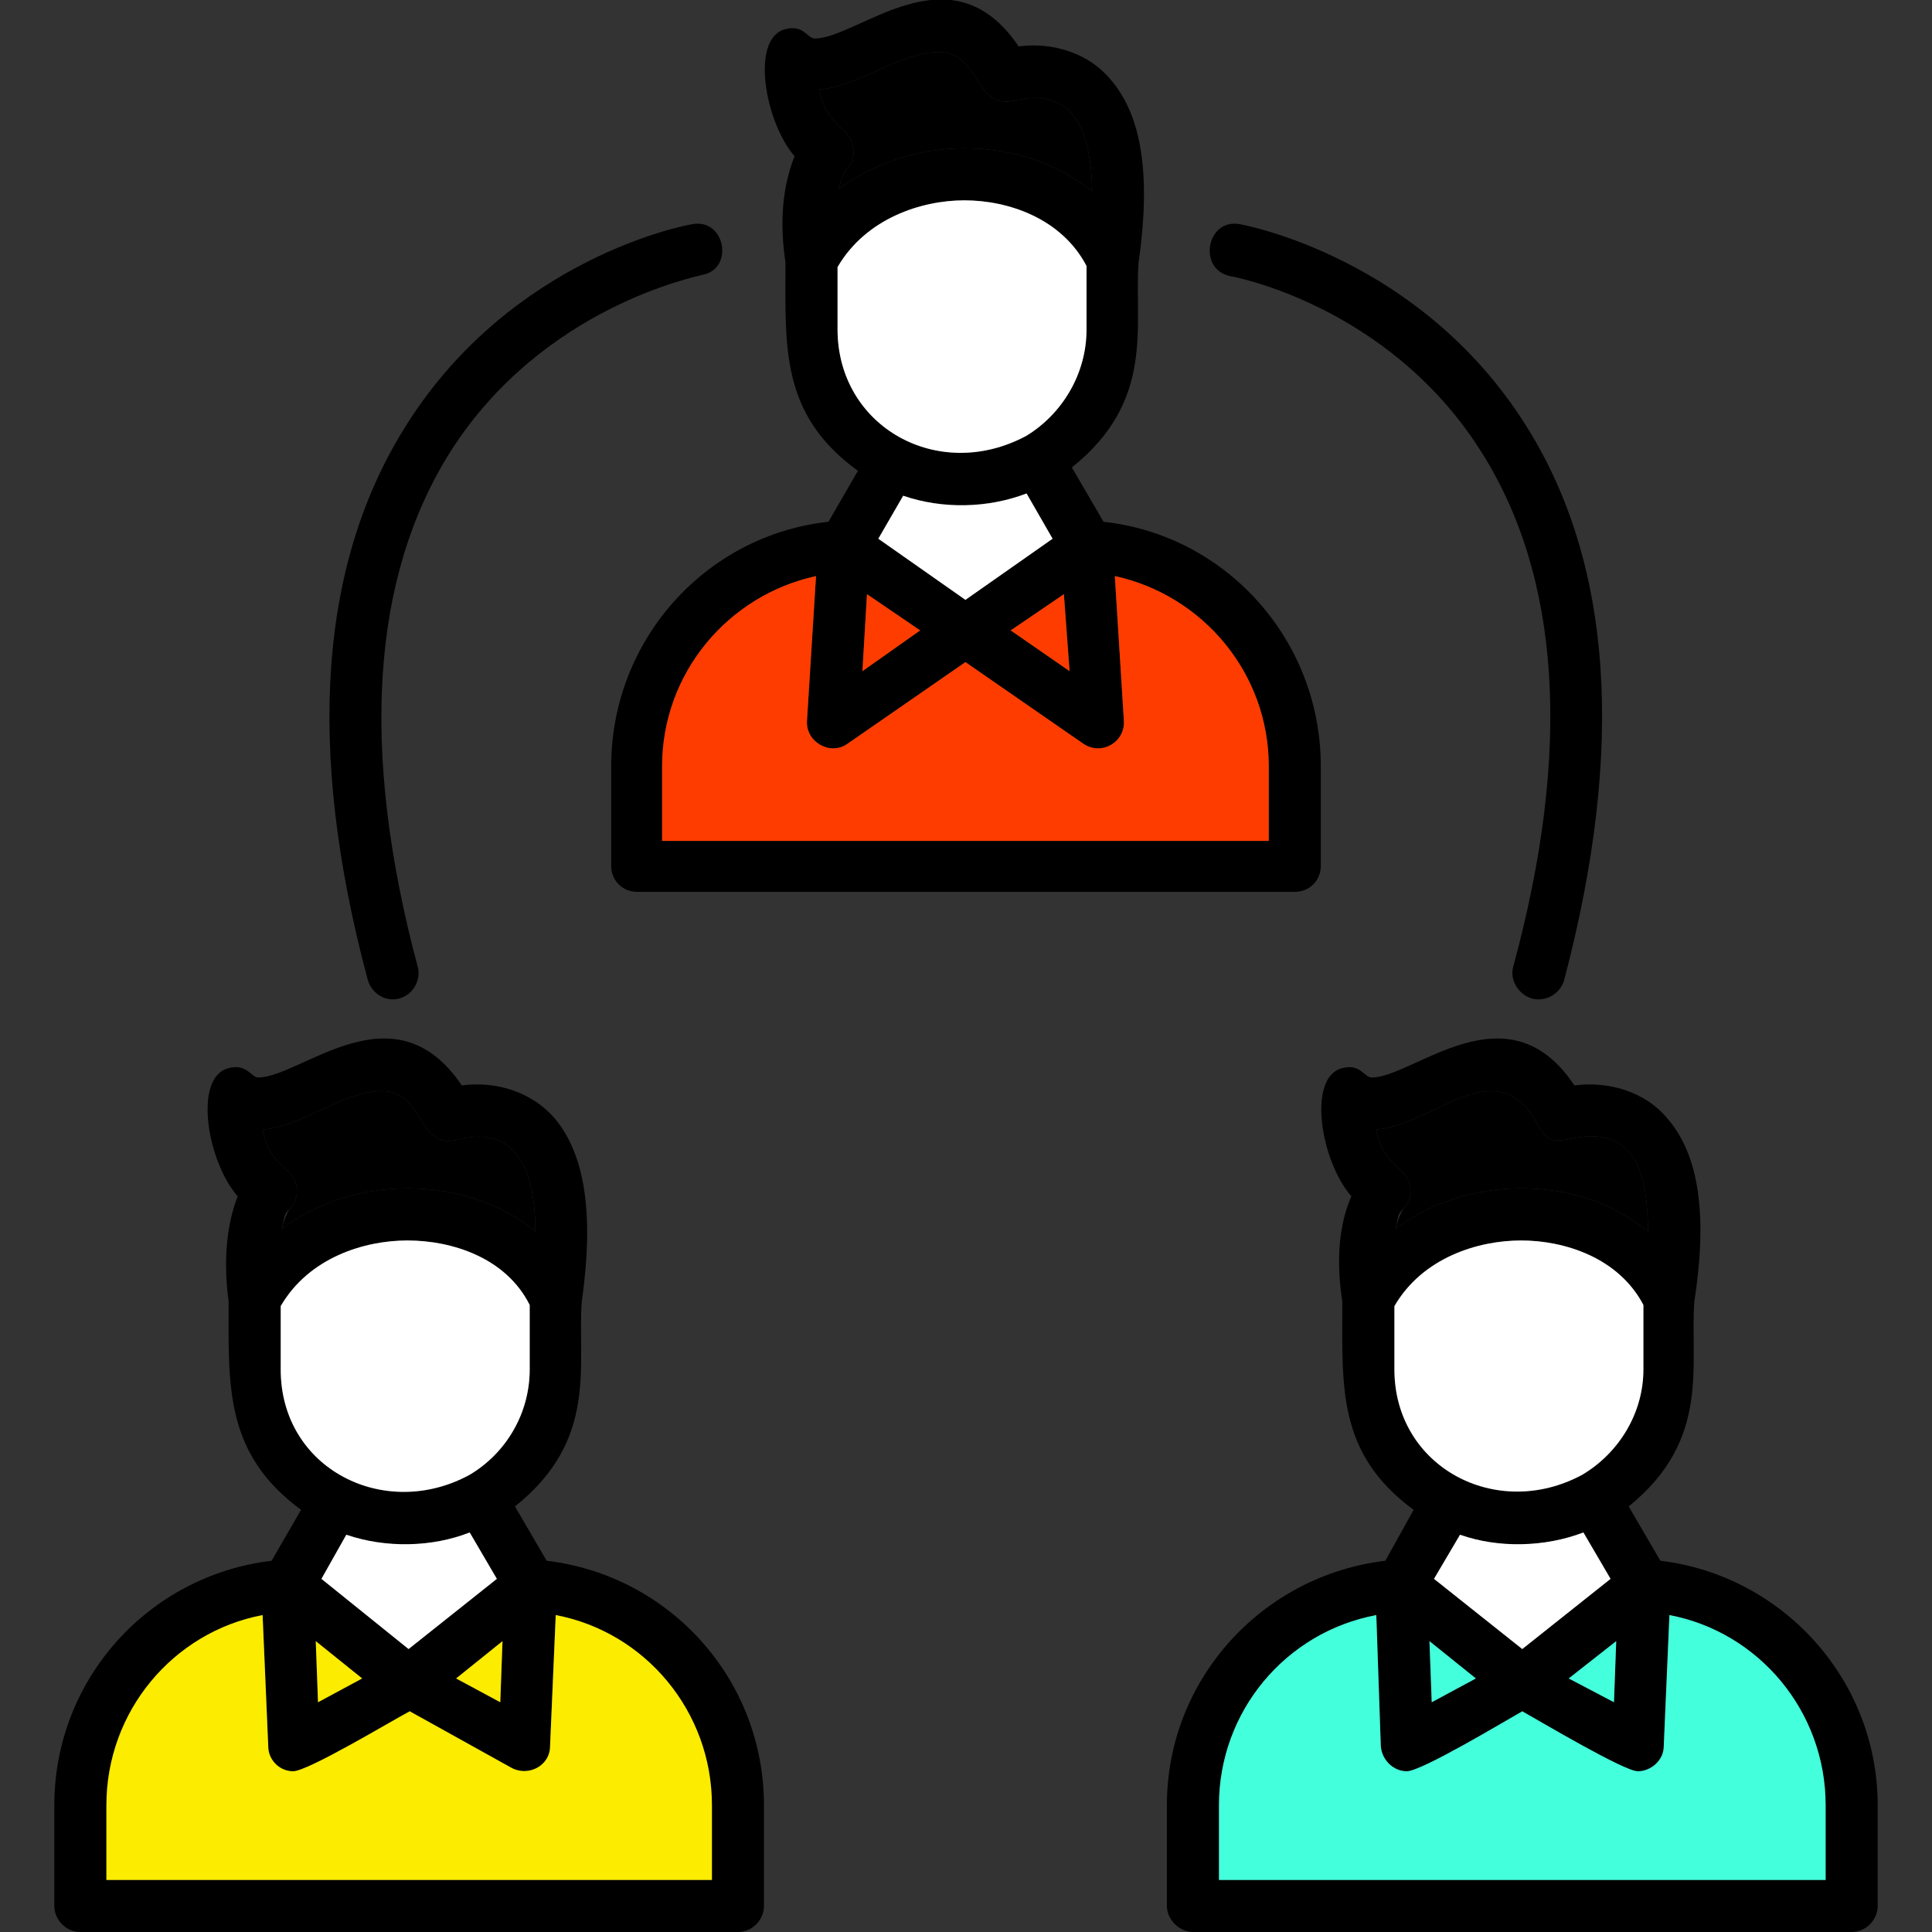 <svg width="51" height="51" viewBox="0 0 51 51" fill="none" xmlns="http://www.w3.org/2000/svg">
<rect x="0" y="0" width="51" height="51" fill="#333333" stroke="none"/>
<g clip-path="url(#clip0_1929_788)">
<path fill-rule="evenodd" clip-rule="evenodd" d="M43.232 46.757C42.873 46.757 40.663 45.443 40.184 45.174C39.706 45.443 37.526 46.757 37.137 46.757C36.779 46.757 36.48 46.459 36.45 46.1L36.33 42.634C33.94 43.083 32.178 45.174 32.178 47.654V49.626H48.192V47.654C48.192 45.174 46.429 43.083 44.069 42.634L43.919 46.1C43.919 46.459 43.59 46.757 43.232 46.757ZM43.381 34.448C42.724 33.193 41.29 32.745 40.155 32.745C39.019 32.745 37.555 33.193 36.808 34.478V36.151C36.808 38.721 39.497 40.155 41.768 38.93C42.724 38.362 43.381 37.316 43.381 36.151V34.448ZM35.434 34.358C35.225 33.014 35.434 32.118 35.673 31.58C34.866 30.654 34.508 28.473 35.404 28.204C35.912 28.054 36.002 28.443 36.211 28.443C37.316 28.443 39.796 25.993 41.559 28.652C42.485 28.532 43.441 28.831 44.009 29.518C44.845 30.474 45.084 32.058 44.726 34.358C44.606 36.032 45.174 38.004 42.993 39.766L43.83 41.2C47.056 41.589 49.566 44.337 49.566 47.654V50.313C49.566 50.671 49.267 51 48.879 51H31.49C31.132 51 30.803 50.671 30.803 50.313V47.654C30.803 44.337 33.313 41.589 36.569 41.2L37.316 39.856C35.285 38.362 35.434 36.599 35.434 34.358ZM40.155 31.371C41.469 31.371 42.634 31.789 43.501 32.506C43.501 31.012 43.172 29.996 42.007 29.996C41.35 29.996 40.931 30.355 40.633 29.757C39.527 27.636 37.884 29.698 36.33 29.817C36.51 30.803 37.167 30.803 37.227 31.341C37.257 31.55 37.197 31.759 37.047 31.909C36.898 32.058 36.928 32.058 36.838 32.446C37.735 31.759 38.9 31.371 40.155 31.371ZM42.515 41.678L41.798 40.453C40.782 40.842 39.557 40.872 38.541 40.513L37.854 41.678L40.184 43.531L42.515 41.678ZM13.982 34.448C13.355 33.193 11.921 32.745 10.756 32.745C9.62 32.745 8.156 33.193 7.409 34.478V36.151C7.409 38.78 10.158 40.155 12.399 38.93C13.355 38.362 13.982 37.316 13.982 36.151V34.448ZM6.035 34.358C5.856 33.014 6.065 32.118 6.274 31.58C5.467 30.654 5.109 28.473 6.005 28.204C6.513 28.054 6.633 28.443 6.812 28.443C7.947 28.443 10.397 25.993 12.19 28.652C13.116 28.532 14.042 28.831 14.64 29.518C15.446 30.474 15.685 32.058 15.357 34.358C15.237 36.032 15.805 38.004 13.594 39.766L14.431 41.2C17.687 41.589 20.167 44.337 20.167 47.654V50.313C20.167 50.671 19.868 51 19.48 51H2.121C1.733 51 1.434 50.671 1.434 50.313V47.654C1.434 44.337 3.914 41.589 7.17 41.2L7.947 39.856C5.916 38.362 6.035 36.569 6.035 34.358ZM10.756 31.371C12.07 31.371 13.265 31.789 14.132 32.506C14.132 30.743 13.534 29.698 12.07 30.086C11.025 30.355 11.204 28.801 10.069 28.801C9.083 28.801 7.917 29.757 6.931 29.817C7.111 30.803 7.768 30.803 7.828 31.341C7.858 31.55 7.798 31.759 7.648 31.909C7.499 32.058 7.529 32.058 7.439 32.446C8.336 31.759 9.501 31.371 10.756 31.371ZM13.116 41.678L12.399 40.453C11.413 40.842 10.188 40.872 9.142 40.513L8.485 41.678L10.786 43.531L13.116 41.678ZM6.931 42.634C4.571 43.083 2.808 45.174 2.808 47.654V49.626H18.793V47.654C18.793 45.174 17.03 43.083 14.67 42.634L14.52 46.1C14.52 46.608 13.953 46.907 13.504 46.668L10.816 45.174C10.307 45.443 8.127 46.757 7.738 46.757C7.38 46.757 7.081 46.459 7.081 46.1L6.931 42.634ZM8.336 43.322L8.395 44.935L9.561 44.307L8.336 43.322ZM12.04 44.307L13.206 44.935L13.265 43.322L12.04 44.307ZM28.682 7.021C28.025 5.766 26.62 5.288 25.455 5.288C24.32 5.288 22.856 5.766 22.109 7.051V8.694C22.109 11.264 24.768 12.757 27.098 11.503C28.025 10.935 28.682 9.889 28.682 8.694V7.021ZM20.735 6.931C20.526 5.557 20.765 4.661 20.974 4.123C20.197 3.227 19.808 1.046 20.705 0.777C21.213 0.627 21.302 1.016 21.511 1.016C22.647 1.016 25.097 -1.434 26.889 1.225C27.786 1.105 28.742 1.404 29.309 2.091C30.146 3.047 30.385 4.631 30.056 6.931C29.937 8.605 30.504 10.576 28.294 12.339L29.13 13.773C32.387 14.132 34.866 16.91 34.866 20.227V22.856C34.866 23.244 34.568 23.543 34.179 23.543H16.821C16.432 23.543 16.134 23.244 16.134 22.856V20.227C16.134 16.91 18.613 14.132 21.87 13.773L22.647 12.429C20.585 10.935 20.735 9.142 20.735 6.931ZM25.455 3.914C26.77 3.914 27.935 4.332 28.831 5.049C28.801 3.286 28.234 2.3 26.77 2.659C25.694 2.898 25.903 1.374 24.768 1.374C23.782 1.374 22.617 2.3 21.631 2.36C21.81 3.376 22.468 3.346 22.527 3.914C22.557 4.123 22.497 4.302 22.348 4.452C22.348 4.452 22.229 4.631 22.139 4.989C23.035 4.332 24.2 3.914 25.455 3.914ZM27.786 14.221L27.098 13.026C26.083 13.415 24.887 13.445 23.842 13.086L23.184 14.221L25.485 15.835L27.786 14.221ZM21.541 15.207C19.211 15.715 17.478 17.777 17.478 20.227V22.198H33.492V20.227C33.492 17.777 31.759 15.715 29.429 15.207L29.668 19.032C29.698 19.599 29.07 19.958 28.592 19.629L25.485 17.478L22.378 19.629C21.93 19.958 21.272 19.599 21.302 19.032L21.541 15.207ZM40.603 26.381C40.184 26.381 39.826 25.933 39.946 25.515C41.499 19.808 41.2 15.207 39.079 11.891C36.629 8.037 32.506 7.29 32.476 7.29C31.61 7.111 31.849 5.766 32.715 5.916C32.895 5.945 37.466 6.812 40.244 11.174C42.575 14.819 42.903 19.749 41.29 25.873C41.2 26.172 40.931 26.381 40.603 26.381ZM10.367 26.381C10.069 26.381 9.8 26.172 9.71 25.873C8.067 19.749 8.425 14.819 10.756 11.174C13.534 6.812 18.076 5.945 18.285 5.916C19.151 5.766 19.39 7.111 18.524 7.26C18.464 7.29 14.341 8.067 11.891 11.921C9.8 15.237 9.501 19.808 11.025 25.515C11.144 25.933 10.816 26.381 10.367 26.381ZM26.68 16.641L28.234 17.717L28.084 15.685L26.68 16.641ZM22.886 15.685L22.766 17.717L24.29 16.641L22.886 15.685ZM37.735 43.322L37.794 44.935L38.96 44.307L37.735 43.322ZM41.41 44.307L42.605 44.935L42.664 43.322L41.41 44.307Z" fill="black"/>
<path fill-rule="evenodd" clip-rule="evenodd" d="M36.809 36.151C36.809 38.721 39.498 40.155 41.768 38.93C42.724 38.362 43.382 37.316 43.382 36.151V34.448C42.724 33.193 41.29 32.745 40.155 32.745C39.02 32.745 37.556 33.193 36.809 34.478V36.151Z" fill="white"/>
<path fill-rule="evenodd" clip-rule="evenodd" d="M36.839 32.446C37.735 31.759 38.9 31.371 40.155 31.371C41.469 31.371 42.635 31.789 43.501 32.506C43.501 31.012 43.172 29.996 42.007 29.996C41.35 29.996 40.932 30.355 40.633 29.757C39.527 27.636 37.884 29.698 36.331 29.817C36.51 30.803 37.167 30.803 37.227 31.341C37.257 31.55 37.197 31.759 37.048 31.909C37.048 31.909 36.928 32.058 36.839 32.446Z" fill="black"/>
<path fill-rule="evenodd" clip-rule="evenodd" d="M42.664 43.322L41.41 44.307L42.605 44.935L42.664 43.322Z" fill="#43FFDC"/>
<path fill-rule="evenodd" clip-rule="evenodd" d="M40.184 43.531L42.515 41.678L41.798 40.453C40.782 40.842 39.557 40.872 38.541 40.513L37.854 41.678L40.184 43.531Z" fill="white"/>
<path fill-rule="evenodd" clip-rule="evenodd" d="M38.959 44.307L37.734 43.322L37.794 44.935L38.959 44.307Z" fill="#43FFDC"/>
<path fill-rule="evenodd" clip-rule="evenodd" d="M36.45 46.1L36.331 42.634C33.941 43.082 32.178 45.174 32.178 47.654V49.626H48.192V47.654C48.192 45.174 46.429 43.082 44.069 42.634L43.919 46.1C43.919 46.459 43.591 46.757 43.232 46.757C42.874 46.757 40.663 45.443 40.185 45.174C39.707 45.443 37.526 46.757 37.137 46.757C36.779 46.757 36.48 46.459 36.45 46.1Z" fill="#43FFDC"/>
<path fill-rule="evenodd" clip-rule="evenodd" d="M10.785 43.531L13.116 41.678L12.399 40.453C11.413 40.842 10.188 40.872 9.142 40.513L8.485 41.678L10.785 43.531Z" fill="white"/>
<path fill-rule="evenodd" clip-rule="evenodd" d="M9.56 44.307L8.335 43.322L8.395 44.935L9.56 44.307Z" fill="#FBEC00"/>
<path fill-rule="evenodd" clip-rule="evenodd" d="M12.04 44.307L13.206 44.935L13.265 43.322L12.04 44.307Z" fill="#FBEC00"/>
<path fill-rule="evenodd" clip-rule="evenodd" d="M14.67 42.634L14.52 46.1C14.52 46.608 13.953 46.907 13.505 46.668L10.816 45.174C10.308 45.443 8.127 46.757 7.738 46.757C7.38 46.757 7.081 46.459 7.081 46.1L6.932 42.634C4.571 43.082 2.809 45.174 2.809 47.654V49.626H18.793V47.654C18.793 45.174 17.03 43.082 14.67 42.634Z" fill="#FBEC00"/>
<path fill-rule="evenodd" clip-rule="evenodd" d="M7.41 36.151C7.41 38.78 10.158 40.155 12.399 38.93C13.355 38.362 13.983 37.316 13.983 36.151V34.448C13.355 33.193 11.921 32.745 10.756 32.745C9.621 32.745 8.157 33.193 7.41 34.478V36.151Z" fill="white"/>
<path fill-rule="evenodd" clip-rule="evenodd" d="M7.44 32.446C8.336 31.759 9.501 31.371 10.756 31.371C12.07 31.371 13.266 31.789 14.132 32.506C14.132 30.743 13.534 29.698 12.07 30.086C11.025 30.355 11.204 28.801 10.069 28.801C9.083 28.801 7.918 29.757 6.932 29.817C7.111 30.803 7.768 30.803 7.828 31.341C7.858 31.55 7.798 31.759 7.649 31.909C7.649 31.909 7.529 32.058 7.44 32.446Z" fill="black"/>
<path fill-rule="evenodd" clip-rule="evenodd" d="M22.886 15.685L22.766 17.717L24.29 16.641L22.886 15.685Z" fill="#FF3C00"/>
<path fill-rule="evenodd" clip-rule="evenodd" d="M28.084 15.685L26.68 16.641L28.234 17.717L28.084 15.685Z" fill="#FF3C00"/>
<path fill-rule="evenodd" clip-rule="evenodd" d="M28.592 19.629L25.485 17.478L22.378 19.629C21.93 19.958 21.272 19.599 21.302 19.032L21.541 15.207C19.211 15.715 17.478 17.777 17.478 20.227V22.198H33.492V20.227C33.492 17.777 31.759 15.715 29.429 15.207L29.668 19.032C29.698 19.599 29.07 19.958 28.592 19.629Z" fill="#FF3C00"/>
<path fill-rule="evenodd" clip-rule="evenodd" d="M25.485 15.835L27.786 14.221L27.099 13.026C26.083 13.415 24.888 13.445 23.842 13.086L23.185 14.221L25.485 15.835Z" fill="white"/>
<path fill-rule="evenodd" clip-rule="evenodd" d="M22.139 4.989C23.035 4.332 24.2 3.914 25.455 3.914C26.77 3.914 27.935 4.332 28.831 5.049C28.801 3.286 28.234 2.3 26.77 2.659C25.694 2.898 25.903 1.374 24.768 1.374C23.782 1.374 22.617 2.3 21.631 2.36C21.81 3.376 22.467 3.346 22.527 3.914C22.557 4.123 22.497 4.302 22.348 4.452C22.348 4.452 22.228 4.631 22.139 4.989Z" fill="black"/>
<path fill-rule="evenodd" clip-rule="evenodd" d="M25.455 5.288C24.32 5.288 22.856 5.766 22.109 7.051V8.694C22.109 11.264 24.768 12.757 27.098 11.502C28.024 10.935 28.682 9.889 28.682 8.694V7.021C28.024 5.766 26.62 5.288 25.455 5.288Z" fill="white"/>
</g>
<defs>
<clipPath id="clip0_1929_788">
<rect width="51" height="51" fill="white"/>
</clipPath>
</defs>
</svg>
